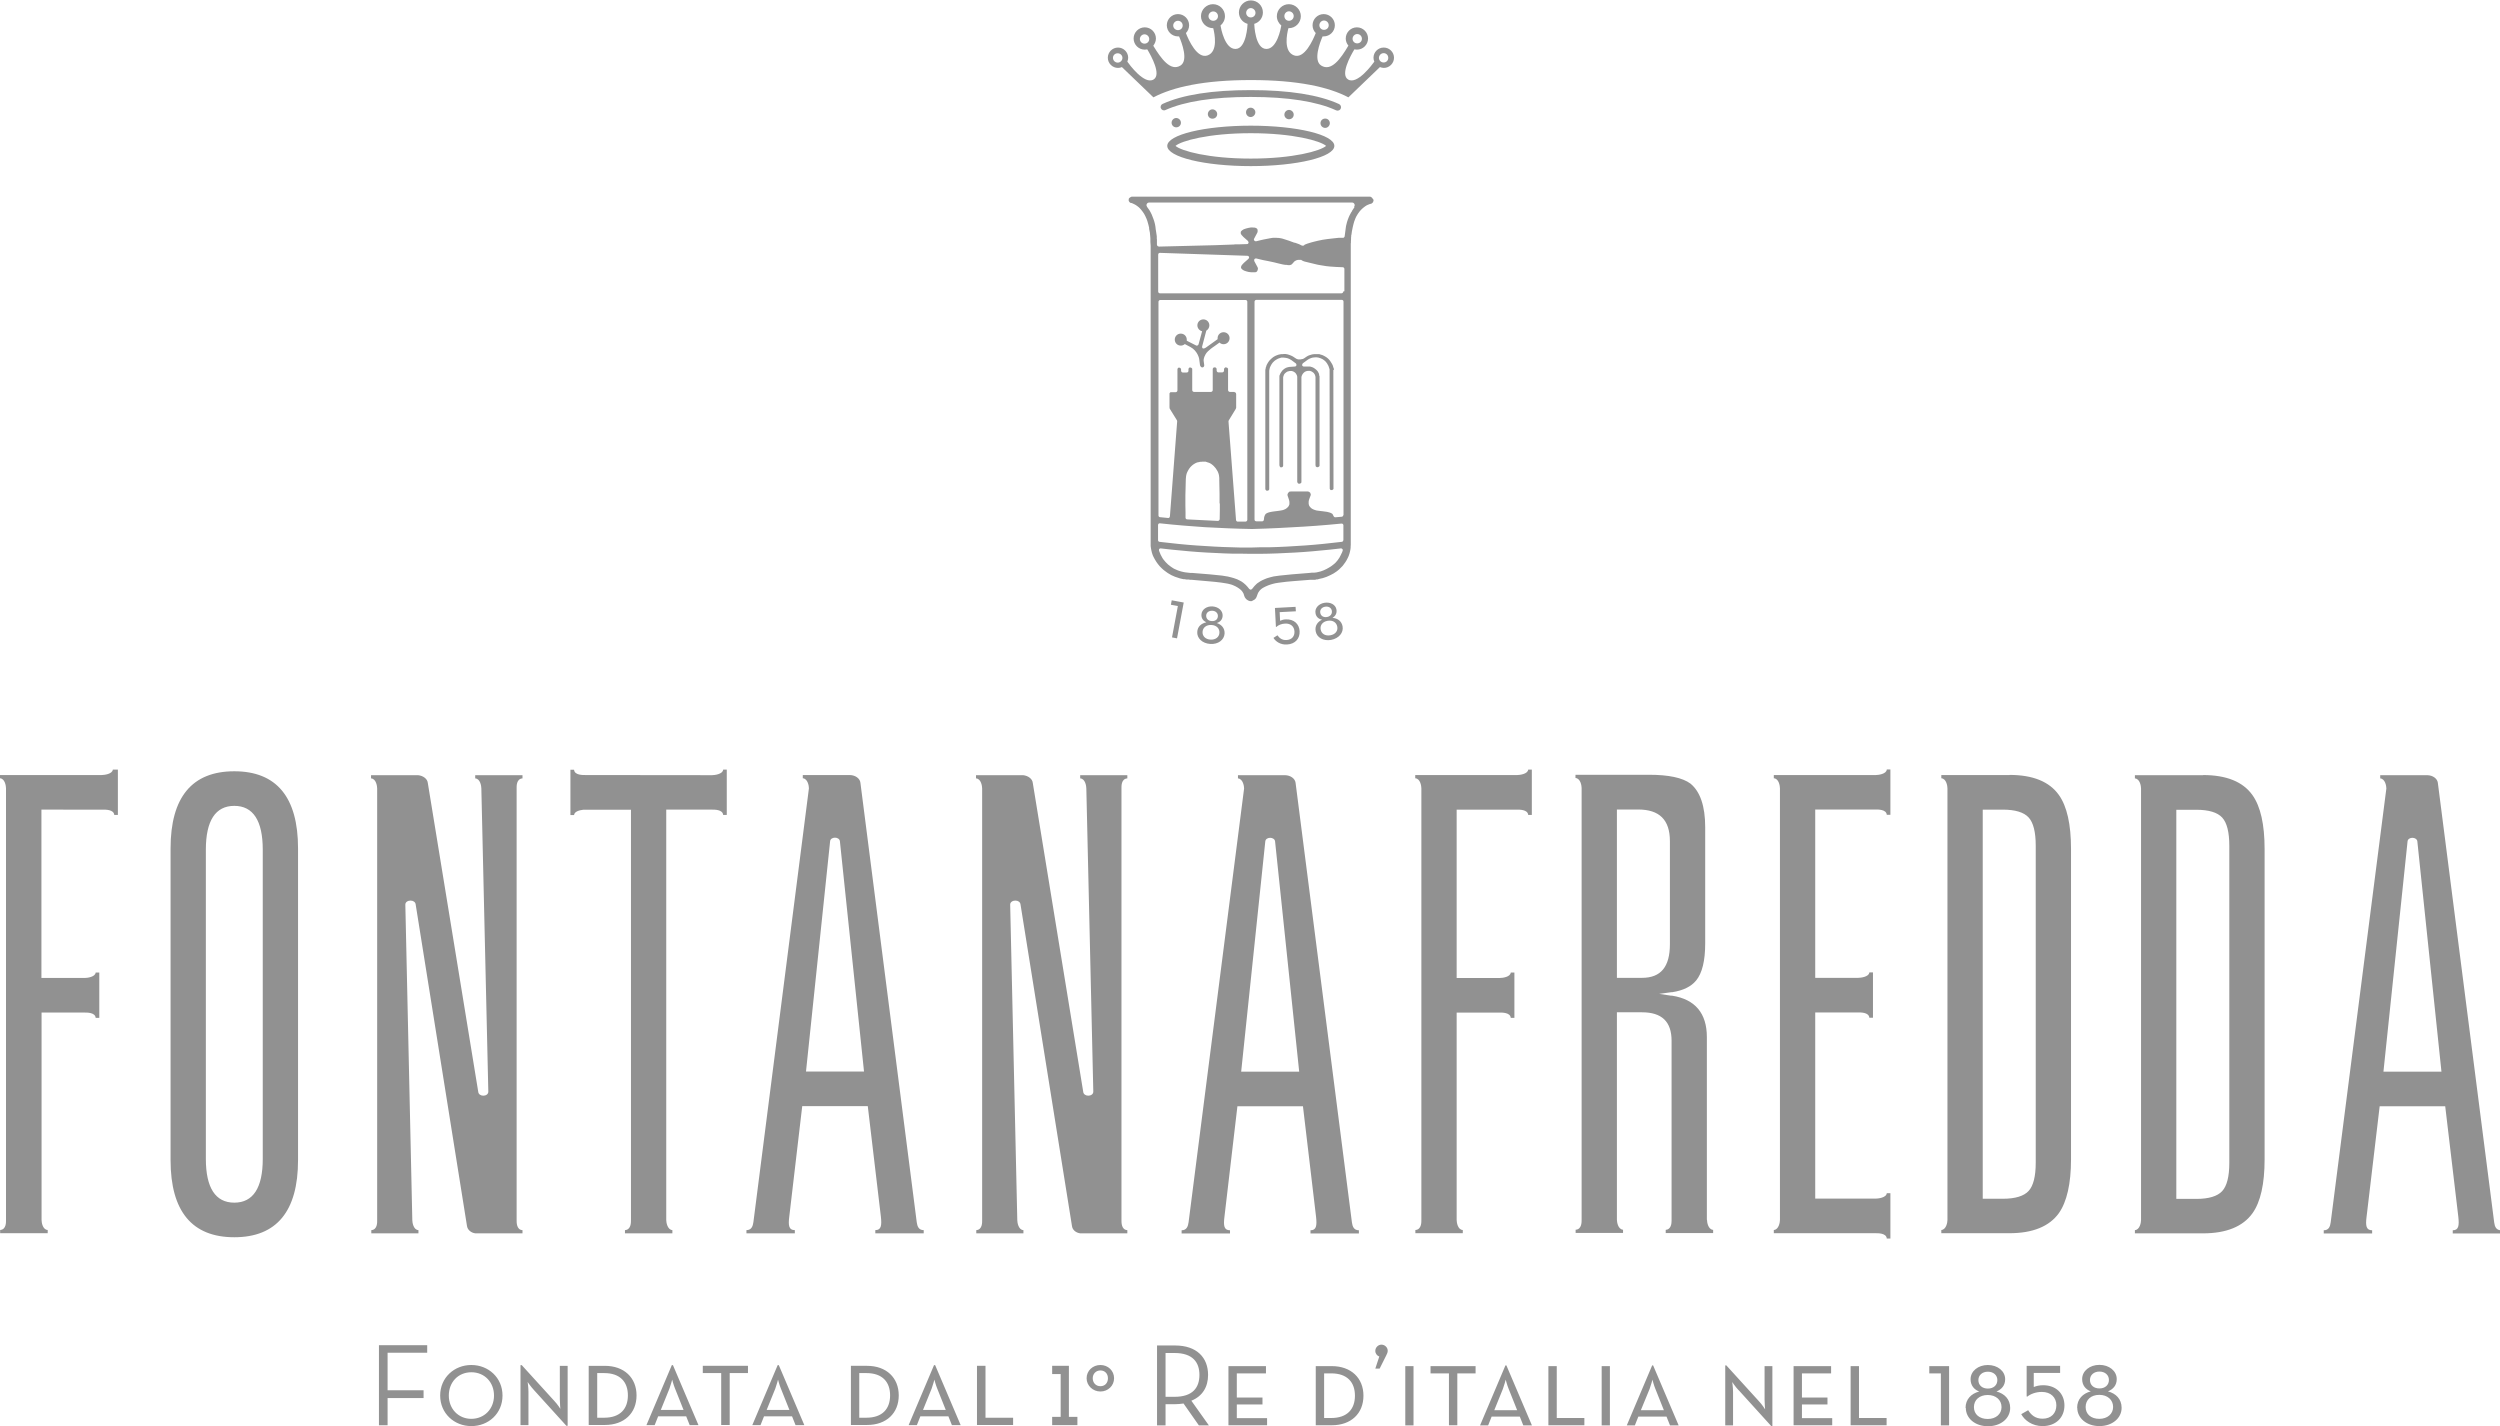 <?xml version="1.0" encoding="UTF-8"?><svg id="Livello_2" xmlns="http://www.w3.org/2000/svg" viewBox="0 0 179.25 102.25"><defs><style>.cls-1{fill:#919191;}</style></defs><g id="Livello_1-2"><path class="cls-1" d="m76.64,98.52v-.59h-1.2v.59h.61v3.07h-.61v.59h1.81v-.59h-.61v-3.07Zm-6.59-.59h.6v3.72h1.98v.52h-2.58v-4.25Zm-2.24,3.16l-.61-1.53c-.11-.26-.21-.66-.21-.66,0,0-.1.39-.2.66l-.62,1.53h1.64Zm-.85-3.21h.08l1.83,4.3h-.62l-.25-.63h-2.02l-.25.63h-.58l1.82-4.3Zm-4.84,3.77c1.16,0,1.7-.65,1.7-1.6s-.54-1.6-1.7-1.6h-.52v3.2h.52Zm-1.11-3.72h1.15c1.38,0,2.27.85,2.27,2.12s-.88,2.12-2.27,2.12h-1.15v-4.25Zm-4.41,3.16l-.61-1.53c-.11-.26-.21-.66-.21-.66,0,0-.1.39-.2.66l-.62,1.53h1.64Zm-.85-3.21h.08l1.83,4.3h-.62l-.25-.63h-2.02l-.25.63h-.58l1.82-4.3Zm-4.05.57h-1.31v-.52h3.23v.52h-1.31v3.72h-.6v-3.72Zm-2.69,2.64l-.61-1.53c-.11-.26-.21-.66-.21-.66,0,0-.1.39-.2.66l-.62,1.53h1.64Zm-.85-3.21h.08l1.83,4.3h-.62l-.25-.63h-2.02l-.25.63h-.58l1.82-4.3Zm-4.84,3.77c1.16,0,1.7-.65,1.7-1.6s-.54-1.6-1.7-1.6h-.51v3.2h.51Zm-1.11-3.72h1.15c1.38,0,2.27.85,2.27,2.12s-.88,2.12-2.27,2.12h-1.15v-4.25Zm-3.93,1.73c-.22-.23-.46-.59-.46-.59,0,0,.06.39.06.72v2.39h-.56v-4.3h.08l2.32,2.55c.24.25.46.6.46.6,0,0-.04-.39-.04-.71v-2.39h.55v4.3h-.08l-2.34-2.58Zm-2.86.4c0-.95-.67-1.67-1.63-1.67s-1.62.72-1.62,1.67.68,1.67,1.62,1.67,1.63-.71,1.63-1.67m-3.86,0c0-1.29,1.02-2.19,2.23-2.19s2.23.9,2.23,2.19-1.01,2.19-2.23,2.19-2.23-.91-2.23-2.19m-4.39-3.61h3.45v.54h-2.84v2.69h2.58v.56h-2.58v1.95h-.61v-5.73Zm42.89,1.48h.6v3.72h1.98v.52h-2.58v-4.25Zm-2.24,3.16l-.61-1.53c-.11-.26-.21-.66-.21-.66,0,0-.1.39-.2.66l-.62,1.53h1.64Zm-.85-3.21h.08l1.83,4.3h-.62l-.25-.63h-2.02l-.25.63h-.58l1.82-4.3Zm-4.84,3.77c1.16,0,1.7-.65,1.7-1.6s-.54-1.6-1.7-1.6h-.52v3.2h.52Zm-1.11-3.72h1.15c1.38,0,2.27.85,2.27,2.12s-.88,2.12-2.27,2.12h-1.15v-4.25Zm-4.41,3.16l-.61-1.53c-.11-.26-.21-.66-.21-.66,0,0-.1.39-.2.66l-.62,1.53h1.64Zm-.85-3.21h.08l1.83,4.3h-.62l-.25-.63h-2.02l-.25.63h-.58l1.82-4.3Zm-4.05.57h-1.31v-.52h3.23v.52h-1.31v3.72h-.6v-3.72Zm-2.69,2.64l-.61-1.53c-.11-.26-.21-.66-.21-.66,0,0-.1.39-.2.66l-.62,1.53h1.64Zm-.85-3.21h.08l1.83,4.3h-.62l-.25-.63h-2.02l-.25.63h-.58l1.82-4.3Zm-4.84,3.77c1.16,0,1.7-.65,1.7-1.6s-.54-1.6-1.7-1.6h-.51v3.2h.51Zm-1.11-3.72h1.15c1.38,0,2.27.85,2.27,2.12s-.88,2.12-2.27,2.12h-1.15v-4.25Zm-3.93,1.73c-.22-.23-.46-.59-.46-.59,0,0,.06.39.06.72v2.39h-.56v-4.3h.08l2.32,2.55c.24.25.46.6.46.6,0,0-.04-.39-.04-.71v-2.39h.55v4.3h-.08l-2.34-2.58Zm-2.86.4c0-.95-.67-1.67-1.63-1.67s-1.62.72-1.62,1.67.68,1.67,1.62,1.67,1.63-.71,1.63-1.67m-3.86,0c0-1.29,1.02-2.19,2.23-2.19s2.23.9,2.23,2.19-1.01,2.19-2.23,2.19-2.23-.91-2.23-2.19m-4.39-3.61h3.45v.54h-2.84v2.69h2.58v.56h-2.58v1.95h-.61v-5.73Zm124.03,2.49c0-.35-.28-.6-.68-.6s-.68.25-.68.6c0,.38.28.61.68.61s.68-.24.68-.61m.3,1.94c0-.51-.4-.87-.99-.87s-.98.35-.98.87.39.85.98.85.99-.36.99-.85m-2.58.06c0-.63.41-1.03.98-1.18-.35-.13-.62-.42-.62-.88,0-.59.55-1.02,1.24-1.02s1.24.43,1.24,1.02c0,.46-.27.73-.63.88.57.15.98.55.98,1.18,0,.74-.67,1.31-1.59,1.31s-1.59-.57-1.59-1.31m-4.01.45l.49-.28c.21.34.51.61,1.03.61.63,0,.99-.4.99-.96s-.39-.96-1.04-.96c-.42,0-.8.14-1.05.34l-.04-.02v-2.19h2.4v.51h-1.89v1.01c.18-.08.42-.13.67-.13.94,0,1.53.61,1.53,1.45s-.59,1.48-1.57,1.48c-.74,0-1.29-.41-1.53-.86m-1.71-2.44c0-.35-.28-.6-.68-.6s-.68.25-.68.6c0,.38.28.61.68.61s.68-.24.68-.61m.3,1.94c0-.51-.4-.87-.99-.87s-.99.35-.99.87.4.85.99.85.99-.36.99-.85m-2.58.06c0-.63.41-1.03.98-1.18-.35-.13-.62-.42-.62-.88,0-.59.55-1.02,1.24-1.02s1.24.43,1.24,1.02c0,.46-.27.73-.62.88.57.15.98.55.98,1.18,0,.74-.66,1.31-1.59,1.31s-1.59-.57-1.59-1.31m-1.79-2.48h-.83v-.52h1.42v4.25h-.59v-3.72Zm-6.47-.52h.6v3.72h1.98v.52h-2.58v-4.25Zm-4.09,0h2.69v.52h-2.09v1.73h1.83v.5h-1.83v.98h2.17v.51h-2.77v-4.25Zm-3.94,1.73c-.22-.23-.46-.59-.46-.59,0,0,.06.39.06.72v2.39h-.56v-4.3h.08l2.32,2.55c.24.25.46.6.46.6,0,0-.04-.39-.04-.71v-2.39h.56v4.3h-.08l-2.34-2.58Zm-5.36,1.43l-.61-1.53c-.11-.26-.21-.66-.21-.66,0,0-.1.39-.2.66l-.63,1.53h1.64Zm-.85-3.21h.08l1.83,4.3h-.62l-.25-.63h-2.02l-.25.63h-.58l1.82-4.3Zm-3.61.05h.59v4.25h-.59v-4.25Zm-3.82,0h.6v3.72h1.98v.52h-2.58v-4.25Zm-2.24,3.16l-.61-1.53c-.11-.26-.21-.66-.21-.66,0,0-.1.39-.2.66l-.62,1.53h1.64Zm-.85-3.21h.08l1.83,4.3h-.62l-.25-.63h-2.02l-.25.63h-.58l1.82-4.3Zm-4.05.57h-1.31v-.52h3.23v.52h-1.31v3.72h-.6v-3.72Zm-3.12-.52h.59v4.25h-.59v-4.25Zm-1.87-.69c-.15-.05-.28-.21-.28-.4,0-.25.21-.45.44-.45s.45.19.45.44c0,.12-.05.22-.11.34l-.47.94h-.31l.29-.88Zm-3.44,4.41c1.16,0,1.7-.65,1.7-1.6s-.54-1.6-1.7-1.6h-.51v3.2h.51Zm-1.11-3.72h1.15c1.38,0,2.27.85,2.27,2.12s-.88,2.12-2.27,2.12h-1.15v-4.25Zm-6.26,0h2.69v.52h-2.09v1.73h1.84v.5h-1.84v.98h2.17v.51h-2.77v-4.25Zm-3.86,2.2c1.3,0,1.78-.66,1.78-1.57s-.49-1.57-1.78-1.57h-.65v3.14h.65Zm2.46,2.05h-.72l-1.1-1.57c-.19.03-.41.05-.61.05h-.68v1.52h-.61v-5.73h1.29c1.57,0,2.37.88,2.37,2.11,0,.86-.4,1.53-1.2,1.85l1.25,1.76Zm-7.24-3.38c0-.33-.22-.56-.54-.56s-.55.24-.55.56.22.57.55.57.54-.24.54-.57m-1.53,0c0-.54.44-.95.99-.95s.98.41.98.95-.44.95-.98.95-.99-.42-.99-.95m14.51-90.27c-.18,0-.33-.15-.33-.33s.15-.34.33-.34.34.15.34.34-.15.33-.34.33m2.6.62c-.19,0-.34-.15-.34-.34s.15-.33.34-.33.33.15.33.33-.15.34-.33.34m-5.35-.78c-.18,0-.33-.15-.33-.34s.15-.33.33-.33.34.15.34.33-.15.34-.34.34m6.13-.48c-1.37-.63-3.44-.96-6.13-.96s-4.73.32-6.11.94c-.12.06-.27,0-.32-.12-.06-.12,0-.27.12-.32,1.44-.66,3.56-.99,6.31-.99s4.9.34,6.34,1c.12.06.18.2.12.33-.04.09-.13.14-.22.14-.03,0-.07,0-.1-.02m3.4-3.43c-.19,0-.34-.15-.34-.33s.15-.34.34-.34.33.15.33.34-.15.33-.33.33m-7.12-3.33c0-.19.15-.34.33-.34s.34.15.34.34-.15.34-.34.34-.33-.15-.33-.34m-2.41.1c-.18,0-.33-.15-.33-.33s.15-.34.33-.34.34.15.34.34-.15.33-.34.33m-2.69.24c-.19,0-.34-.15-.34-.33s.15-.34.34-.34.34.15.34.34-.15.33-.34.33m-6.85,3c-.18,0-.34-.15-.34-.34s.15-.33.34-.33.34.15.34.33-.15.34-.34.34m1.92-1.36c-.18,0-.33-.15-.33-.33s.15-.34.33-.34.34.15.34.34-.15.33-.34.33m2.4-.97c-.19,0-.34-.15-.34-.33s.15-.34.34-.34.34.15.34.34-.15.33-.34.33m10.47-.69c.19,0,.34.15.34.34s-.15.33-.34.33-.33-.15-.33-.33.15-.34.33-.34m2.38.97c.19,0,.34.15.34.34s-.15.33-.34.33-.33-.15-.33-.33.15-.34.33-.34m1.9.97c-.4,0-.73.33-.73.73,0,.1.02.19.06.28-.14.19-1.22,1.68-1.88,1.28-.57-.34.15-1.67.45-2.16.06.01.12.02.18.02.44,0,.8-.36.8-.8s-.36-.8-.8-.8-.8.36-.8.8c0,.19.07.37.19.51h0c-.56.96-1.23,1.88-1.95,1.43-.58-.36-.1-1.63.1-2.09.03,0,.05,0,.08,0,.44,0,.8-.36.8-.8s-.36-.8-.8-.8-.8.36-.8.8c0,.22.09.42.23.56-.2.5-.81,1.88-1.56,1.6-.77-.28-.51-1.55-.4-1.95,0,0,.02,0,.03,0,.48,0,.86-.39.86-.86s-.39-.86-.86-.86-.86.39-.86.86c0,.27.13.51.32.67-.04.24-.31,1.68-1.07,1.68-.81,0-.87-1.74-.87-1.8.36-.1.62-.43.62-.82,0-.48-.39-.86-.86-.86s-.86.39-.86.86c0,.39.26.72.62.82,0,.06-.07,1.8-.87,1.8-.76,0-1.03-1.45-1.07-1.68.19-.16.32-.4.32-.67,0-.48-.39-.86-.86-.86s-.86.39-.86.86.39.86.86.86c0,0,.02,0,.02,0,.1.4.36,1.67-.4,1.95-.75.28-1.37-1.1-1.56-1.6.14-.14.23-.34.23-.56,0-.44-.36-.8-.8-.8s-.8.36-.8.8.36.8.8.8c.03,0,.06,0,.08,0,.2.46.68,1.73.1,2.09-.71.44-1.38-.48-1.95-1.42h0c.11-.15.19-.32.19-.52,0-.44-.36-.8-.8-.8s-.8.36-.8.8.36.8.8.8c.06,0,.12-.01.18-.02.3.5,1.02,1.82.45,2.16-.66.4-1.74-1.08-1.88-1.28.03-.09.06-.18.06-.28,0-.4-.33-.73-.73-.73s-.73.33-.73.73.33.73.73.73c.1,0,.19-.02.28-.06l2.26,2.17c1.41-.74,3.61-1.24,6.99-1.24h0c3.37,0,5.58.5,6.99,1.24l2.26-2.17c.09.03.18.06.28.06.4,0,.73-.33.73-.73s-.33-.73-.73-.73m-11.06,20.84c0,.24-.19.43-.43.43-.11,0-.22-.04-.29-.12l-.39.28s-.46.29-.61.56c-.16.27-.14.46-.14.46l.04.3s.03.14-.1.18c-.14.04-.2-.15-.2-.15l-.06-.46s-.1-.57-.63-.85c-.2-.11-.32-.17-.4-.21-.08.07-.18.11-.29.11-.24,0-.43-.19-.43-.43s.19-.43.43-.43.43.19.43.43c0,.03,0,.05,0,.08l.69.35s.12.03.16-.11c.03-.12.19-.69.25-.92-.19-.04-.34-.22-.34-.42,0-.24.19-.43.43-.43s.43.19.43.43c0,.16-.09.3-.22.38l-.3,1.14s-.01.1.05.13c.06.03.17-.02.21-.05.03-.03.61-.44.85-.61,0-.02,0-.04,0-.07,0-.24.19-.43.43-.43s.43.19.43.43m7.44,2.25v.12s.01,8.39.01,8.39v.05s-.03.03-.03.03l-.03.03h-.02s-.01.02-.01.02h-.05s-.03,0-.03,0h-.04s-.03-.04-.03-.04v-.02s-.03-.03-.03-.03v-.06s-.01-8.39-.01-8.39v-.04s0-.01,0-.01c0,0,0-.02,0-.03v-.03s-.02-.07-.02-.07l-.06-.18-.05-.09-.05-.09-.06-.08-.05-.06-.1-.09-.12-.08-.13-.06-.16-.05-.13-.02h-.09s-.19.02-.19.02l-.11.03-.12.05-.11.06-.37.27s-.06.09-.05.14c.02.05.07.09.12.09h.45s.09.03.09.03h.02s.1.04.1.04l.07.04.06.04.1.08.06.06.05.06.04.07.04.08.02.07v.05s.03.08.03.08v.08s0,.03,0,.03v6.32s-.01.01-.01.01l-.03.04h-.02s-.02.03-.02.03h-.03s-.03.01-.03.01h-.06s0-.01,0-.01l-.05-.03h-.01s-.02-.05-.02-.05v-.03s-.01-.02-.01-.02v-6.31s0-.02,0-.03l-.03-.1s0-.02,0-.03l-.07-.11s-.02-.03-.03-.04l-.12-.09s-.02-.01-.04-.02l-.11-.04s-.02,0-.03,0c0,0-.1,0-.1,0,0,0-.02,0-.02,0l-.1.02s-.02,0-.03.01l-.09.04s-.02.01-.02.02l-.06.05-.06.07s-.01.02-.02.03l-.05.1s-.01.02-.01.03l-.02.07s0,.02,0,.04v7.48s-.01.04-.01.04v.03s-.03.02-.03.02h-.01s-.03.03-.03.03h-.03s-.05.02-.05.02l-.06-.02-.04-.03-.02-.03v-.03s-.02-.01-.02-.01v-.04s0-7.42,0-7.42v-.07s0-.02,0-.03l-.02-.08s0-.02-.01-.03l-.05-.09s-.01-.02-.02-.03l-.05-.06s-.02-.02-.03-.02l-.07-.05s-.02-.01-.03-.01l-.1-.04s-.02,0-.03,0c0,0-.1,0-.1,0-.01,0-.02,0-.03,0l-.12.03s-.02,0-.04.01l-.1.06s-.01.01-.02.02l-.06.05s-.01.01-.02.02l-.05.07s-.01.02-.01.03l-.03.08-.02.08s0,.02,0,.02v6.33s-.02.05-.02.05l-.03.03-.03.02h-.02s-.04.01-.04.01h-.04s-.01-.01-.01-.01l-.02-.02h-.01s-.03-.05-.03-.05v-.03s-.02-.02-.02-.02v-6.44s.02-.04.02-.04l.02-.05.03-.07.04-.07.05-.07.05-.07.05-.05.1-.08.07-.04.03-.02.08-.03.07-.02.09-.02.41-.03c.05,0,.1-.04.11-.09.01-.05,0-.1-.05-.14l-.31-.23-.14-.08-.12-.05-.13-.03-.17-.02h-.16s-.1.03-.1.03l-.12.04-.06.03-.09.05-.09.06-.06.05-.07.07-.03.03-.08.11-.08.15-.04.09-.03.12-.02.11v.09s0,8.37,0,8.37v.03s-.01.04-.01.04h0s-.04.05-.04.05h-.01s-.03.02-.03.02h-.05s-.04,0-.04,0h-.02s-.04-.04-.04-.04l-.02-.02-.02-.05v-.02s0-8.41,0-8.41v-.12s.03-.13.03-.13v-.03s.05-.13.05-.13v-.03s.07-.13.07-.13l.04-.07.02-.03.02-.03.06-.08.06-.07.03-.02.07-.07.11-.09.03-.02.12-.07.12-.05.08-.03.07-.02.16-.03h.12s.07-.01.07-.01h.12s.16.03.16.03l.09.03.11.04.07.03.1.05.06.04.06.04.03.02.11.07s.02.01.03.01l.09.03s.02,0,.03,0h.04s.05,0,.05,0h.03s.16-.03.16-.03c.01,0,.03,0,.04-.01l.09-.05.1-.07.06-.04.1-.06.1-.04.1-.03.1-.03.15-.02h.14s.13,0,.13,0h.09s.09.03.09.03l.07.02.09.03.12.06.07.04.08.05.11.09.06.06.06.07.05.07.05.08.02.03.07.12.05.12v.03s.05.13.05.13l.02.12Zm1.51-11.64l-.17.26v.02s-.07.1-.07.1l-.02.04-.08.15-.06.13-.07.18-.06.18-.07.28-.02.14-.08.61s-.02.06-.05.08c-.02.02-.05.02-.07.02h-.3s-.37.04-.37.04l-.44.05-.34.05-.34.07-.25.06-.23.06-.29.09-.18.07c-.12.17-.31.01-.34,0l-.09-.04-.25-.09s-.02,0-.03,0l-.08-.03h-.04s-.01-.02-.02-.02l-.07-.02s-.02,0-.02-.01l-.19-.07-.31-.1-.07-.02-.05-.02-.12-.03-.18-.03h-.06s-.12-.01-.12-.01h-.12s-.12,0-.12,0l-.13.02-.12.02-.09.02h-.01l-.31.06-.18.04-.37.09s-.02,0-.03,0c-.04,0-.07-.02-.1-.05-.03-.04-.04-.09-.01-.14l.23-.43.02-.07v-.06s0-.02,0-.02v-.06s-.03-.04-.03-.04v-.02s-.03-.02-.03-.02l-.03-.03-.04-.02h-.03s-.03-.02-.03-.02h-.05s-.12-.01-.12-.01h-.13s-.17.03-.17.03l-.16.04-.06.02-.09.03-.06.03-.09.06-.06.06-.03.05v.05s0,.03,0,.03h0s0,.03,0,.03l.02.05.05.07.12.13.33.29s.05.09.04.14c-.02.05-.06.08-.11.08l-.61.02h-.28s-.02.01-.02.01l-1.39.05-4.01.1s-.06-.01-.09-.03c0,0,0,0-.01-.01-.03-.02-.05-.06-.05-.1v-.19s0-.08,0-.08v-.09s-.01-.08-.01-.08v-.16s-.06-.4-.06-.4l-.02-.11s0-.02,0-.02l-.02-.17-.03-.17-.05-.19-.06-.18-.09-.23-.03-.08-.09-.18-.08-.14-.17-.24s0-.01,0-.01c-.02-.03-.04-.07-.04-.11,0-.1.08-.19.19-.19,0,0,0,0,.01,0,0,0,0,0,.01,0h14.52s.01,0,.01,0c.1,0,.19.08.19.19,0,.04-.02.08-.04.11m-.78,6.08c0,.07-.06.13-.12.13h-13.03c-.07,0-.12-.06-.12-.13v-2.65s.01-.07.04-.09c.02-.02.06-.03.09-.03l6.27.21c.05,0,.1.04.11.08.02.05,0,.1-.04.14l-.33.29-.12.13-.05.07-.02.05v.02s-.01.01-.01.01v.03s0,.05,0,.05l.03.05.06.06.09.06.06.03.09.03.06.02.16.04.17.02h.13s.12,0,.12,0h.05s.03-.01.03-.01h.03s.04-.03.04-.03l.03-.03.02-.03v-.02s.03-.04.03-.04v-.06s.01-.02.01-.02v-.06s-.03-.07-.03-.07l-.23-.43s-.02-.1.01-.14c.02-.03.06-.05.1-.05.01,0,.02,0,.03,0l.37.09.18.04.31.06.42.09.28.07.34.08.18.03h.1s.1.02.1.02h.07s.03,0,.03,0h.03s.03-.01.03-.01l.06-.02.05-.03.02-.02.09-.1.06-.07.05-.04.09-.05.06-.02.08-.02h.08s.05,0,.05,0h.09s.03.02.04.03l.09.05.11.04.41.1.54.13.17.03.25.04.18.03.28.03.44.03.47.02c.07,0,.12.06.12.12v1.6Zm0,16.03c0,.06-.05.12-.11.12,0,0-.46.04-.46.04-.05,0-.09-.02-.11-.06l-.08-.15v-.02s-.06-.04-.06-.04l-.05-.03-.05-.02-.05-.02-.11-.03-.08-.02-.29-.04-.17-.02-.16-.02-.14-.02-.13-.04-.08-.03-.1-.05-.07-.05-.03-.03-.05-.05-.05-.07s-.01-.02-.02-.04l-.03-.11s0-.03,0-.04v-.08s0-.05,0-.05l.02-.11.09-.25.02-.04.02-.08v-.05s-.03-.07-.03-.07h0s0-.02,0-.02l-.07-.06-.03-.02-.07-.02h-.05s-1.13,0-1.13,0h-.06s-.05.01-.05.01h-.04s-.03.03-.03.03l-.05.05-.03.03v.03s-.03.07-.03.07v.04s.01.03.01.03l.03.1.02.05.06.19.02.11v.09s0,.02,0,.03v.06s-.03.07-.03.07c0,.01,0,.02-.01.03l-.03.05-.05.06-.08.07-.07.05-.11.05-.08.03-.09.02-.11.02-.21.03-.17.02-.21.03-.15.03-.08.02-.05.02-.08.03-.06.04-.03.02-.02.03-.02.03-.04.08-.03.1-.02.18c-.01.06-.06.11-.12.11h-.42s-.06-.01-.09-.03c-.02-.02-.04-.05-.04-.09v-15.63c0-.07.06-.13.13-.13h6.13c.07,0,.12.06.12.13v15.32Zm-8.85-.84v.5s-.01.63-.01.63c0,.03-.02.07-.04.09-.02.02-.05.04-.09.04,0,0-2.2-.11-2.2-.11-.07,0-.12-.06-.12-.12v-.38s-.01-.51-.01-.51v-.25s0-.23,0-.23v-.22s.03-1.17.03-1.17l.02-.22.02-.1.02-.08.04-.1.05-.1.08-.14.1-.13.08-.08.09-.08.09-.06.05-.03.05-.03.09-.04.1-.03h.05s.09-.03.09-.03h.09s.08-.01.08-.01h.06s.06,0,.06,0h.11s.11.04.11.04l.1.03.1.04.1.06.09.07.08.07.07.08.07.08.04.06.08.13.03.05.04.1.03.09.02.09.02.18v.09s0,.05,0,.05l.02,1.01v.43s0,.25,0,.25Zm1.16-7.87v-.02s-.02-.03-.02-.03l-.05-.05h-.04s-.02-.02-.02-.02h-.31s-.07-.01-.09-.04c-.02-.02-.04-.06-.04-.09v-1.53s-.02-.03-.02-.03l-.03-.04h-.03s-.05-.03-.05-.03h-.01s-.02,0-.02,0h-.04s-.02.02-.02.02l-.05.05-.02.04v.13c-.01.07-.06.12-.13.12h-.28c-.06,0-.11-.06-.12-.12v-.09s0-.04,0-.04l-.02-.05-.04-.04-.04-.02h-.04s-.04,0-.04,0h-.02s-.04.04-.04.04l-.02.02-.02.05v.03s0,1.49,0,1.49c0,.07-.06.13-.13.13h-1.21c-.07,0-.13-.06-.13-.13v-1.53s-.03-.04-.03-.04l-.04-.03-.04-.02h-.02s-.03,0-.03,0h-.04s-.02.02-.02.02l-.04.05h0s-.01.06-.01.06v.11c0,.07-.06.12-.13.12h-.27c-.07,0-.12-.05-.13-.12v-.12s-.01-.03-.01-.03h0s-.05-.06-.05-.06h0s-.05-.02-.05-.02h-.02s-.04,0-.04,0h-.02s-.05.05-.05.05h0s-.02.06-.02.06c0,.01,0,.02,0,.03v1.49c0,.07-.06.13-.13.13h-.29s-.06,0-.06,0h-.02s-.03.03-.03.03l-.04.05h0s0,.03,0,.03v.97s.01.07.01.07v.02s.52.84.52.84c.01.02.02.05.02.08l-.52,6.81s-.02.07-.04.09c-.02.02-.05.03-.08.03,0,0-.59-.06-.59-.06-.06,0-.11-.06-.11-.12v-15.32c0-.07.06-.13.12-.13h6.13c.07,0,.12.06.12.13v15.63s-.01.07-.04.09c-.02.02-.06.04-.09.04h-.56c-.06,0-.12-.06-.12-.12l-.54-7.06s0-.05.02-.08l.5-.82.03-.08v-.02s0-.97,0-.97Zm7.69,10.51c0,.06-.05.12-.11.12l-.72.08-.64.07-.64.06-.64.05-.65.04-.65.04-.65.03-.65.02h-.65s-.65.02-.65.02h-.65s-.65-.02-.65-.02l-.65-.02-.64-.03-.65-.04-.64-.04-.64-.05-.64-.06-.64-.07-.72-.08c-.06,0-.11-.06-.11-.12v-1.09s.01-.07.04-.09c.02-.02.05-.03.08-.03,0,0,.88.09.88.09l.78.07.39.03.8.06.41.03.82.04.42.02.42.02.85.03.85.02.95-.03.93-.04.92-.05.9-.05.88-.06.87-.07.43-.04s.54-.05.54-.05c.03,0,.06.01.09.03.02.02.04.06.04.09v1.09Zm-.12.94l-.06.13-.1.19-.14.2-.14.16-.1.09-.09.07-.09.07-.09.06-.1.06-.16.09-.21.1-.11.04-.11.04-.12.03-.17.04-.17.02h-.17s-.18.02-.18.02l-1.24.1-.89.09-.43.06-.08.02-.16.04-.24.07-.15.06-.18.08-.15.08-.21.14-.06.05-.14.14-.05.06-.13.16s-.06.05-.1.05h0s-.07-.02-.1-.05l-.12-.15-.13-.14-.16-.14-.14-.1-.07-.04-.1-.05-.14-.07-.25-.09-.18-.05-.24-.06-.43-.07-.89-.09-1.24-.1h-.14s-.17-.02-.17-.02l-.17-.02-.12-.02-.17-.04-.17-.05-.11-.04-.16-.07-.11-.05-.14-.09-.1-.07-.18-.14-.02-.02s-.01,0-.01-.01l-.14-.14-.15-.18-.07-.1-.13-.24-.12-.29s-.01-.09.01-.12c.02-.03.06-.05.1-.05,0,0,.8.09.8.09l.63.06.63.06.63.05.63.04.63.03.63.03.63.02h.63s.63.01.63.01h.63s.63-.01.63-.01l.63-.02.63-.03.63-.03.63-.04.63-.05.63-.06.63-.06s.79-.09.8-.09c.04,0,.08.02.1.05.03.03.03.08.02.12l-.07.18Zm2.23-25.42l-.03-.05-.02-.02s-.01-.01-.02-.02l-.06-.04-.05-.02s-.03,0-.03,0h-.04s-16.94,0-16.94,0h-.1s-.04.02-.04.02l-.04.02-.06.04-.04.04-.02.04v.03s-.01.06-.01.06h0s.01.05.01.05l.03.06s.01.01.01.01l.02.03s.02.01.02.01h0s.02.02.02.02l.04.02h.03s.01.01.02.01h.04s.02.01.03.02l.15.07.09.05.09.06.13.1.08.08.08.09.11.14.07.1.04.06.09.17.03.07.06.13.06.17.03.11.04.14.05.21v.08s.06.3.06.3v.06s.01.08.01.08l.02.24v.26s.02.28.02.28v21.52s.02.15.02.15l.03.16.04.17.06.18.05.11.09.17.11.18.04.06.08.11.13.16.1.1.05.05.11.1.05.04.12.09.11.08.06.04.12.07.12.07.16.07.09.04.09.03.09.03.09.03.09.03.09.02.09.02.09.02h.09s.09.02.09.02h.18s.09.02.09.02h.11s1.25.11,1.25.11l.44.04.43.05.32.05.17.03.2.05.1.03.14.06.11.05.14.08.12.08.11.09.07.07.06.08.07.12.02.06.03.1h0s.04.1.04.1l.04.06.04.05.05.05.09.06.06.03.09.03h.05s.02,0,.02,0h.06s.07-.04.07-.04l.13-.07.02-.02.07-.07.02-.03.05-.11.06-.17.04-.09.03-.05.08-.11.07-.07.07-.06.09-.06.17-.09.16-.07.1-.04.15-.05.14-.04.16-.04.25-.04.56-.07.44-.04,1.27-.1h.09s.08,0,.08,0h.18s.09-.03.09-.03h.09s.09-.03.09-.03l.18-.04.09-.02.09-.03.09-.03.09-.03.09-.04.09-.04.13-.06.13-.07.06-.03.18-.12.06-.04.05-.04.11-.09.1-.1.1-.1.05-.05.04-.05.08-.11.08-.11.07-.11.06-.11.06-.12.05-.11.06-.18.03-.12.03-.14.02-.15v-.07s.01-.16.01-.16v-21.57s.01-.08.01-.08v-.1s.01-.16.01-.16v-.09s.01-.09.01-.09v-.06s.02-.08.02-.08l.03-.22.06-.3.05-.21.05-.18.09-.24.06-.13.1-.17.04-.06.11-.15.08-.09.08-.08.09-.08.13-.1.09-.06.1-.05.15-.06.08-.02h.03s.05-.05.05-.05h.02s.05-.06.05-.06l.02-.03v-.04s.02-.03.02-.03v-.02s0-.02,0-.02v-.04Zm-11.49-5.74c-.19,0-.33-.15-.33-.33s.15-.34.33-.34.34.15.34.34-.15.33-.34.33m-2.6.62c-.18,0-.33-.15-.33-.33s.15-.34.33-.34.34.15.34.34-.15.33-.34.33m5.35.42c3.04,0,4.99.55,5.4.91-.41.36-2.36.91-5.4.91s-4.99-.55-5.4-.91c.41-.36,2.36-.91,5.4-.91m-5.99.91c0,.8,2.68,1.45,5.99,1.45s5.99-.65,5.99-1.45-2.68-1.45-5.99-1.45-5.99.65-5.99,1.45m12.19,34.47c-.06-.31-.33-.48-.69-.42-.36.06-.56.32-.5.63.06.31.33.47.69.41.36-.06.56-.32.5-.62m-.39-1.14c-.04-.21-.23-.33-.48-.29-.25.04-.39.23-.35.44.04.23.24.34.48.3.24-.04.39-.22.35-.45m-1.16,1.46c-.07-.38.14-.67.46-.82-.23-.04-.43-.19-.47-.46-.07-.36.22-.68.64-.75.42-.07.8.13.86.48.05.28-.08.47-.28.6.36.03.65.23.72.61.08.45-.26.86-.82.97-.56.1-1.03-.17-1.11-.62m-3.03.48l.29-.19c.14.2.34.36.65.34.39-.02.59-.28.57-.62-.02-.35-.27-.58-.67-.56-.26.01-.49.11-.63.24h-.03s-.07-1.36-.07-1.36l1.48-.08.02.32-1.16.06.03.62c.11-.05.25-.1.41-.1.58-.03.96.33.99.84.03.53-.31.93-.91.96-.45.03-.81-.21-.97-.48m-3.98-1.55c.01-.21-.15-.38-.4-.39-.25-.01-.43.13-.44.34-.01.23.15.39.4.4.25.02.43-.12.44-.35m.11,1.2c.02-.32-.21-.55-.57-.57-.36-.02-.62.18-.64.49-.02.31.21.54.57.56.36.02.62-.18.64-.48m-1.59-.07c.02-.39.29-.61.65-.69-.21-.1-.37-.28-.35-.56.02-.36.38-.61.8-.58.42.03.74.31.72.68-.02.28-.19.44-.42.51.34.11.58.37.56.76-.03.45-.46.78-1.03.74-.57-.04-.96-.41-.93-.87m-1.39-1.85l-.5-.09.06-.32.86.16-.48,2.57-.36-.07.42-2.25Zm-48.13,12.13h1.14v.23c-.45.03-.42.58-.42.72h0v30.95h0c0,.14-.02.7.42.72v.23h-3.38c-.31-.04-.56-.25-.6-.53l-3.68-23.06c-.02-.16-.17-.27-.37-.27-.18,0-.37.1-.37.29l.5,22.62c0,.15.07.7.44.72v.23h-3.38v-.23c.45-.03.42-.58.42-.72v-30.95c0-.15-.07-.7-.44-.72v-.23h3.38c.36.04.66.26.69.55l3.62,22.17c.02.15.17.26.36.26.18,0,.36-.1.36-.29l-.5-21.74h0c0-.15-.07-.7-.44-.72v-.23h2.23Zm134.57,21.26l1.73-16.52c.02-.17.19-.25.35-.25s.33.09.35.25l1.73,16.52h-4.16Zm7.94,10.8l-4.04-31.52c-.04-.3-.36-.53-.75-.54h-3.38v.23c.36.03.44.56.44.72l-3.99,31.1c-.04.3-.13.58-.5.58v.23h3.47v-.23c-.43,0-.48-.33-.4-.96l.94-7.93h4.7l.94,7.93c.07.63.02.96-.4.96v.23h3.47v-.23c-.36,0-.46-.27-.5-.57m-89.84-10.8l1.73-16.52c.02-.17.19-.25.35-.25s.33.09.35.25l1.73,16.52h-4.16Zm7.94,10.8l-4.04-31.52c-.04-.3-.36-.53-.75-.54h-3.38v.23c.36.03.44.56.44.72l-3.98,31.1c-.04.3-.14.58-.5.58v.23h3.47v-.23c-.43,0-.48-.33-.4-.96l.93-7.93h4.7l.94,7.93c.07.63.02.96-.4.96v.23h3.47v-.23c-.36,0-.46-.27-.5-.57m62.91-4.27c0,.98-.17,1.66-.51,2.03-.34.37-.96.56-1.85.56h-1.44v-27.9h1.44c.89,0,1.51.19,1.85.56.34.37.51,1.05.51,2.03v22.72Zm-1.88-27.79h-4.89v.23c.37.03.44.57.44.72v30.95c0,.16-.08.69-.44.72v.23h4.89c1.67,0,2.86-.49,3.54-1.44.58-.81.87-2.11.87-3.86v-22.26c0-1.75-.29-3.05-.87-3.86-.68-.96-1.87-1.44-3.54-1.44m-12,27.79c0,.98-.17,1.66-.51,2.03-.34.37-.96.56-1.85.56h-1.44v-27.9h1.44c.89,0,1.51.19,1.85.56.34.37.51,1.05.51,2.03v22.72Zm-1.88-27.79h-4.89v.23c.37.03.44.57.44.72v30.95c0,.16-.08.69-.44.72v.23h4.89c1.67,0,2.86-.49,3.54-1.44.57-.81.87-2.11.87-3.86v-22.26c0-1.75-.29-3.05-.87-3.86-.68-.96-1.87-1.44-3.54-1.44m-26.35,14.55h-1.8v-12.07h1.52c1.53,0,2.28.74,2.28,2.27v7.39c0,1.62-.65,2.41-2,2.41m4.65,17.35h0v-13.1c0-1.71-.84-2.71-2.49-2.97h-.07s-.86-.13-.86-.13l.86-.12h.07c.78-.12,1.36-.4,1.72-.84.43-.52.65-1.41.65-2.65v-8.35c0-1.5-.36-2.55-1.06-3.12-.57-.42-1.57-.63-2.95-.63h-5.29v.23c.37.03.44.57.44.72v30.95c0,.14.02.7-.43.72v.23h3.4v-.23c-.37-.03-.44-.57-.44-.72v-14.87h1.8c1.42,0,2.12.67,2.12,2.04v12.91c0,.2-.04.62-.42.65v.23h3.4v-.23c-.37-.03-.44-.57-.44-.72m12.89-32.29h.26v3.25h-.26c-.03-.4-.65-.38-.81-.38h-4.32v12.07h3.07c.17,0,.78-.06.81-.39h.26v3.25h-.26c-.03-.4-.65-.38-.81-.38h-3.07v13.35h4.32c.17,0,.78-.06.81-.39h.26v3.25h-.26c-.03-.4-.65-.38-.81-.38h-7.29v-.23c.36-.03.44-.56.44-.72v-30.95c0-.15-.07-.7-.44-.72v-.23h7.3c.18,0,.77-.07.8-.39m-25.71,0h.26v3.25h-.26c-.03-.4-.65-.38-.81-.38h-4.32v12.07h3.09c.2,0,.76-.07.79-.39h.26v3.25h-.26c-.03-.4-.65-.38-.81-.38h0s-3.07,0-3.07,0v14.87c0,.16.07.7.44.72v.23h-3.4v-.23c.45-.03.43-.58.43-.72v-30.95c0-.15-.07-.7-.44-.72v-.23h7.3c.18,0,.77-.07.8-.39m-101.38,0h.26v3.25h-.26c-.03-.4-.65-.38-.81-.38H2.97v12.07h3.1c.19,0,.76-.07.79-.39h.26v3.25h-.26c-.03-.4-.65-.38-.81-.38h0s-3.07,0-3.07,0v14.87c0,.16.07.7.44.72v.23H.01v-.23c.45-.03.42-.58.42-.72v-30.95c0-.15-.07-.7-.44-.72v-.23h7.3c.18,0,.77-.07.8-.39m49.7,21.65l1.73-16.52c.02-.17.19-.25.35-.25s.33.09.35.25l1.73,16.52h-4.16Zm7.94,10.8l-4.04-31.52c-.04-.3-.36-.53-.75-.54h-3.38v.23c.36.03.44.56.44.72l-3.98,31.1c-.04.3-.14.58-.5.58v.23h3.47v-.23c-.43,0-.48-.33-.4-.96l.93-7.93h4.7l.94,7.93c.07.63.02.96-.4.96v.23h3.47v-.23c-.36,0-.46-.27-.5-.57m-13.88-32.45h.26v3.25h-.26c-.03-.4-.65-.38-.81-.38h-3.27v29.43c0,.16.08.69.44.72v.23h-3.4v-.23c.45-.03.43-.58.43-.72v-29.42h-3.43c-.25.03-.63.12-.65.38h-.26v-3.25h.26c.03.4.65.38.81.38h0s9.08.01,9.08.01c.18,0,.77-.07.8-.39m27.83.39h1.15v.23c-.45.03-.42.58-.42.72h0v30.95h0c0,.14-.02.7.42.72v.23h-3.38c-.31-.04-.56-.25-.59-.53l-3.69-23.06c-.02-.16-.17-.27-.37-.27-.18,0-.37.1-.37.29l.51,22.62c0,.15.07.7.44.72v.23h-3.38v-.23c.45-.03.42-.58.42-.72v-30.95c0-.15-.07-.7-.44-.72v-.23h3.38c.36.04.66.26.69.55l3.62,22.17c.02.15.17.26.36.26.18,0,.36-.1.36-.29l-.5-21.74h0c0-.15-.07-.7-.44-.72v-.23h2.23Zm-60.84,27.51c0,2.08-.69,3.14-2.04,3.14s-2.04-1.06-2.04-3.14v-22.17c0-2.08.69-3.14,2.04-3.14s2.04,1.06,2.04,3.14v22.17Zm-2.04-27.79c-3.03,0-4.57,1.86-4.57,5.53v22.35c0,3.67,1.54,5.53,4.57,5.53s4.57-1.86,4.57-5.53v-22.35c0-3.67-1.54-5.53-4.57-5.53"/></g></svg>